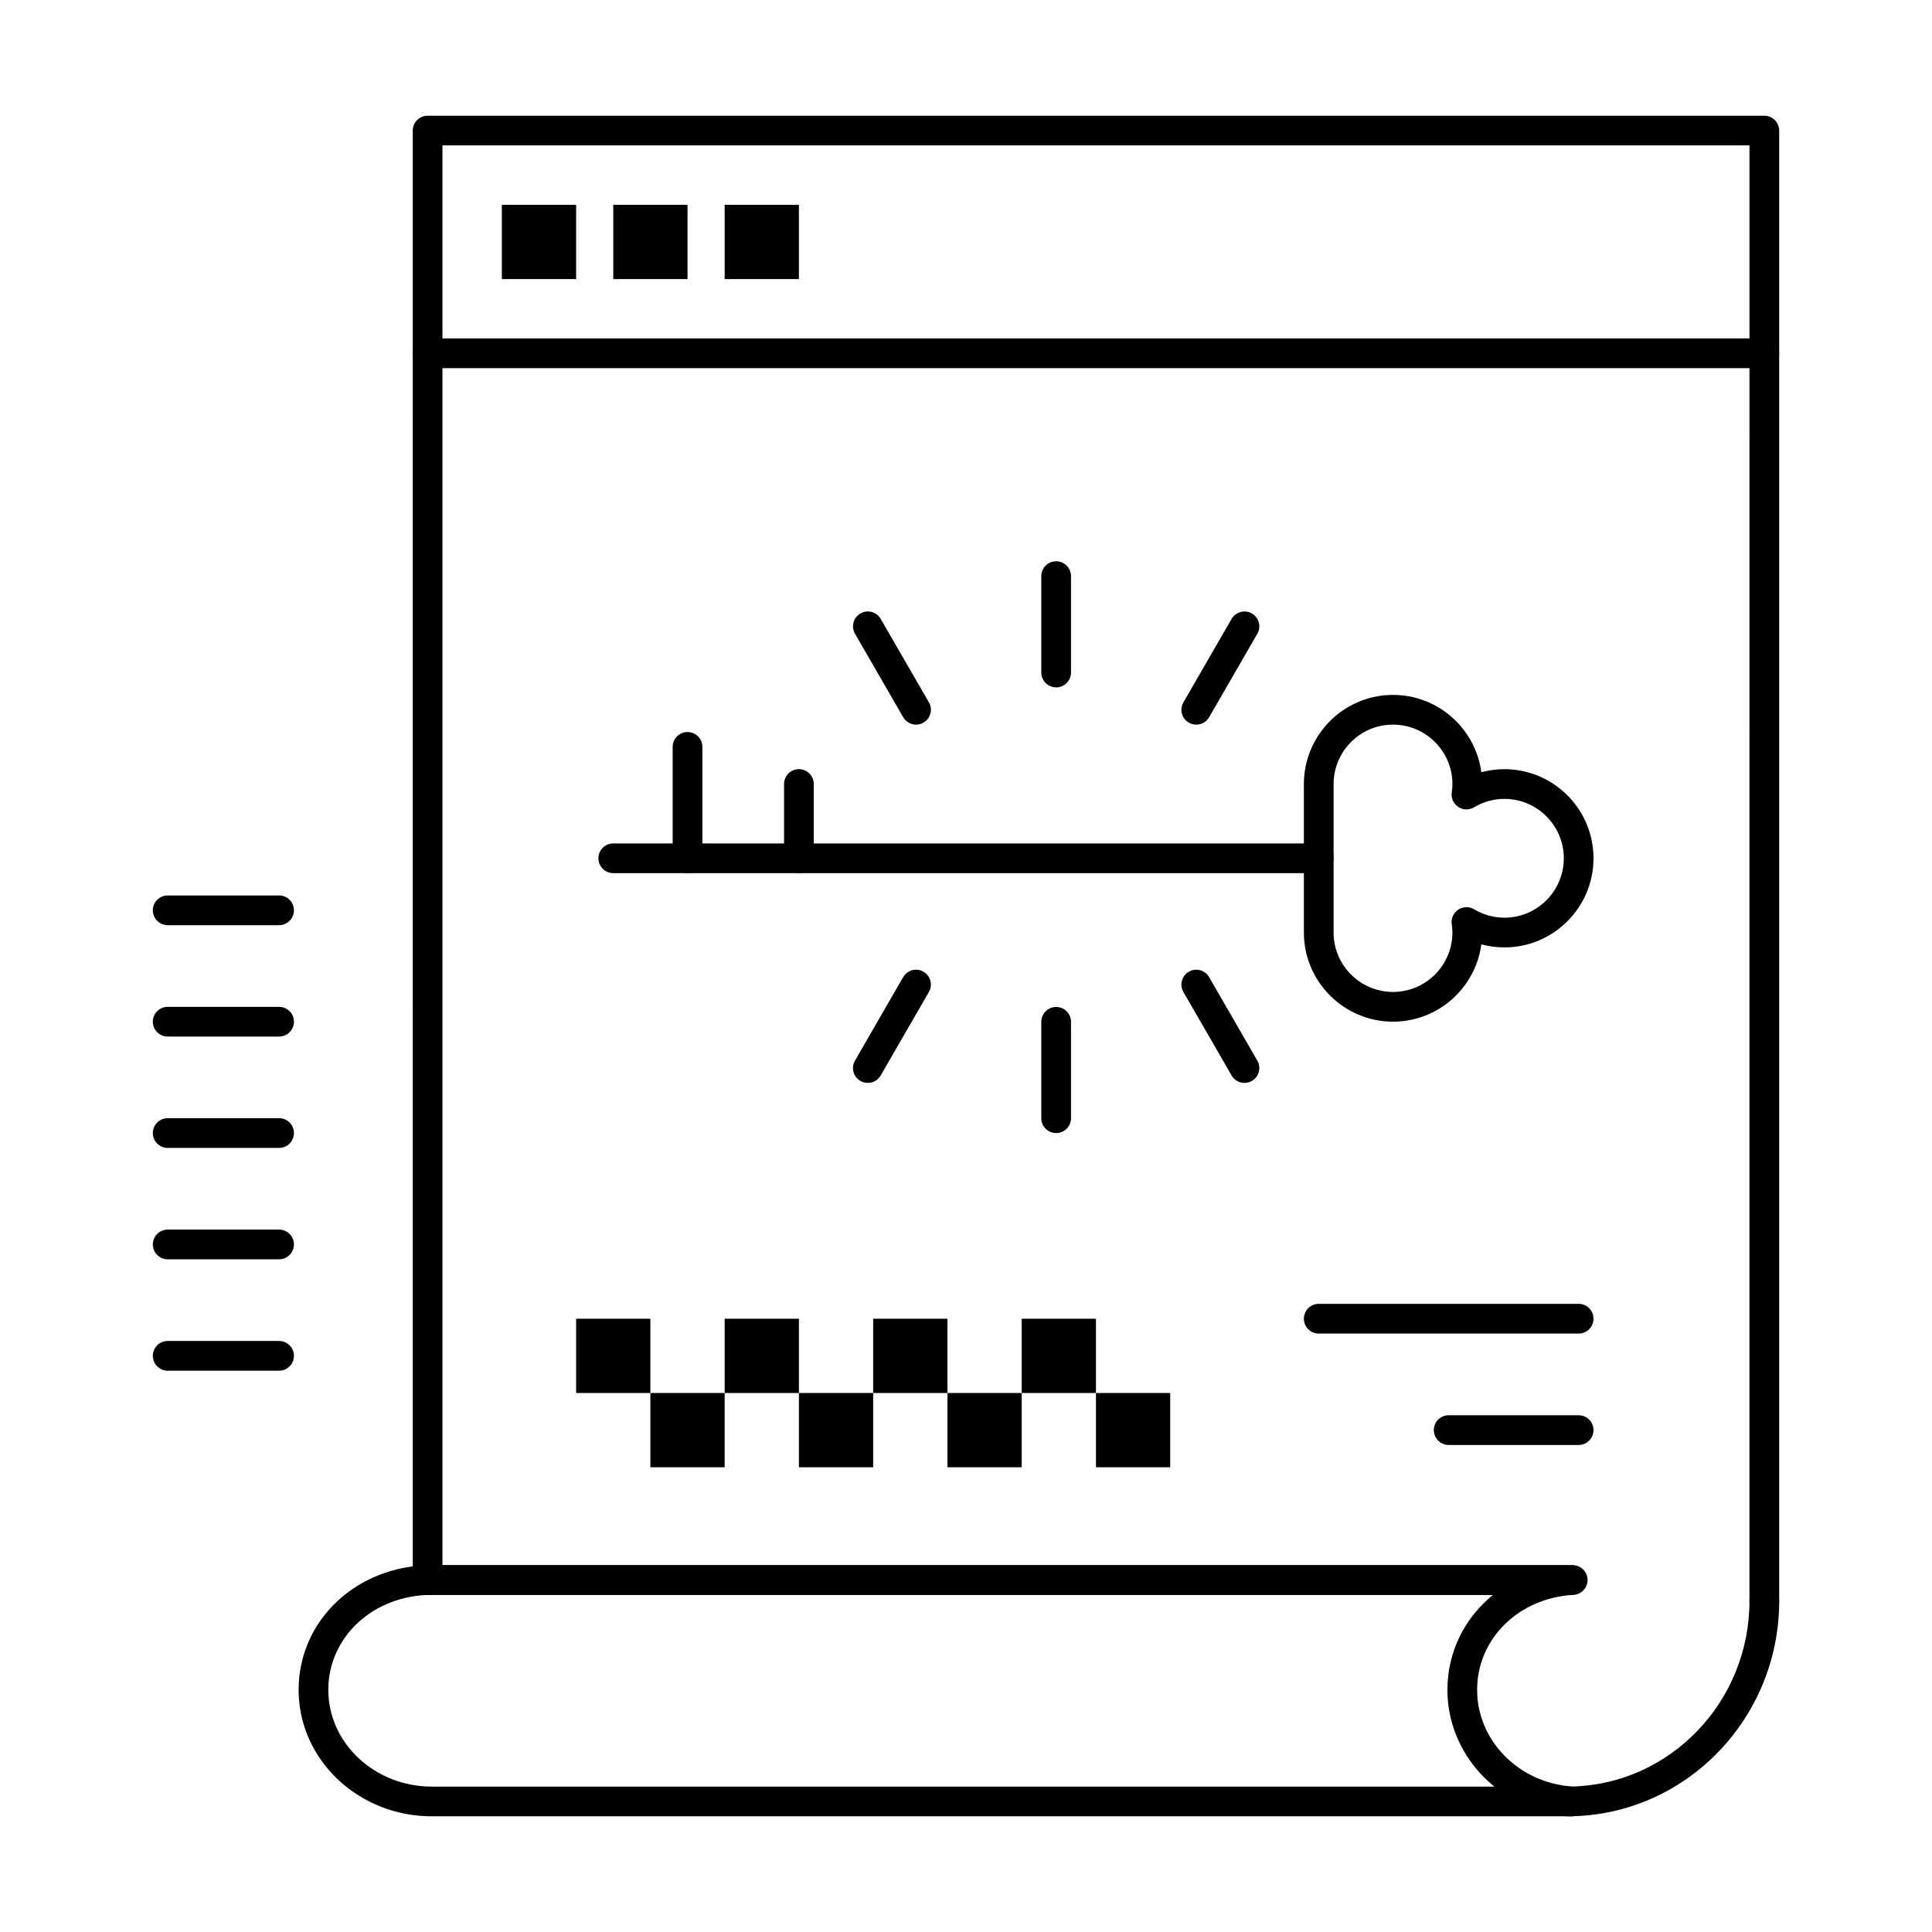 <?xml version="1.0" encoding="UTF-8"?>
<!-- Uploaded to: ICON Repo, www.iconrepo.com, Generator: ICON Repo Mixer Tools -->
<svg fill="#000000" width="800px" height="800px" version="1.1" viewBox="144 144 512 512" xmlns="http://www.w3.org/2000/svg">
 <g>
  <path d="m611.56 572.2c-2.172 0-3.938-1.762-3.938-3.938l0.004-385.73h-346.37v380.19c0 2.172-1.762 3.938-3.938 3.938-2.172 0-3.938-1.762-3.938-3.938l0.004-384.12c0-2.172 1.762-3.938 3.938-3.938h354.24c2.172 0 3.938 1.762 3.938 3.938v389.67c-0.004 2.176-1.766 3.938-3.941 3.938z"/>
  <path d="m560.79 625.34h-1.371c-0.465 0-0.914-0.082-1.328-0.23-17.297-2.148-30.512-16.332-30.512-33.273 0-10.148 4.621-19.133 12.09-25.172h-283.07c-2.172 0-3.938-1.762-3.938-3.938 0-2.172 1.762-3.938 3.938-3.938h304.19c2.129 0 3.875 1.695 3.934 3.824 0.062 2.129-1.586 3.922-3.711 4.039-14.57 0.816-25.559 11.641-25.559 25.176 0 13.461 11.043 24.648 25.203 25.617 26.012-0.668 46.973-22.469 46.973-49.176 0-2.172 1.762-3.938 3.938-3.938 2.172 0 3.938 1.762 3.938 3.938 0 30.828-24.152 56.027-54.211 57.035-0.168 0.023-0.336 0.035-0.504 0.035z"/>
  <path d="m560.38 625.34h-301.96c-19.457 0-35.285-15.031-35.285-33.504 0-18.527 15.5-33.043 35.285-33.043h301.96c2.172 0 3.938 1.762 3.938 3.938 0 2.172-1.762 3.938-3.938 3.938l-301.96-0.008c-15.371 0-27.414 11.055-27.414 25.172 0 14.133 12.297 25.633 27.414 25.633h301.96c2.172 0 3.938 1.762 3.938 3.938-0.004 2.176-1.766 3.938-3.941 3.938z"/>
  <path d="m562.36 497.41h-68.879c-2.172 0-3.938-1.762-3.938-3.938 0-2.172 1.762-3.938 3.938-3.938h68.879c2.172 0 3.938 1.762 3.938 3.938 0 2.176-1.766 3.938-3.938 3.938z"/>
  <path d="m562.36 526.93h-34.441c-2.172 0-3.938-1.762-3.938-3.938 0-2.172 1.762-3.938 3.938-3.938h34.441c2.172 0 3.938 1.762 3.938 3.938 0 2.176-1.766 3.938-3.938 3.938z"/>
  <path d="m316.36 493.48v19.68h-19.68v-19.68"/>
  <path d="m336.04 513.16v19.68h-19.68v-19.68"/>
  <path d="m355.72 493.48v19.68h-19.68v-19.68"/>
  <path d="m375.4 513.16v19.68h-19.68v-19.68"/>
  <path d="m395.08 493.48v19.68h-19.68v-19.68"/>
  <path d="m414.76 513.16v19.68h-19.68v-19.68"/>
  <path d="m434.44 493.48v19.68h-19.68v-19.68"/>
  <path d="m454.12 513.16v19.68h-19.68v-19.68"/>
  <path d="m296.68 198.28v19.68h-19.68v-19.68"/>
  <path d="m326.2 198.28v19.68h-19.68v-19.68"/>
  <path d="m355.72 198.28v19.68h-19.68v-19.68"/>
  <path d="m217.96 507.25h-29.52c-2.172 0-3.938-1.762-3.938-3.938 0-2.172 1.762-3.938 3.938-3.938h29.52c2.172 0 3.938 1.762 3.938 3.938 0 2.176-1.762 3.938-3.938 3.938z"/>
  <path d="m217.96 477.73h-29.52c-2.172 0-3.938-1.762-3.938-3.938 0-2.172 1.762-3.938 3.938-3.938h29.52c2.172 0 3.938 1.762 3.938 3.938s-1.762 3.938-3.938 3.938z"/>
  <path d="m217.96 448.21h-29.52c-2.172 0-3.938-1.762-3.938-3.938 0-2.172 1.762-3.938 3.938-3.938h29.52c2.172 0 3.938 1.762 3.938 3.938 0 2.176-1.762 3.938-3.938 3.938z"/>
  <path d="m217.96 418.7h-29.52c-2.172 0-3.938-1.762-3.938-3.938 0-2.172 1.762-3.938 3.938-3.938h29.52c2.172 0 3.938 1.762 3.938 3.938 0 2.176-1.762 3.938-3.938 3.938z"/>
  <path d="m217.96 389.18h-29.52c-2.172 0-3.938-1.762-3.938-3.938 0-2.172 1.762-3.938 3.938-3.938h29.52c2.172 0 3.938 1.762 3.938 3.938s-1.762 3.938-3.938 3.938z"/>
  <path d="m611.56 241.57h-354.24c-2.172 0-3.938-1.762-3.938-3.938 0-2.172 1.762-3.938 3.938-3.938h354.24c2.172 0 3.938 1.762 3.938 3.938s-1.762 3.938-3.938 3.938z"/>
  <path d="m513.16 414.75c-13.02 0-23.617-10.594-23.617-23.617v-39.359c0-13.02 10.594-23.617 23.617-23.617 11.965 0 21.879 8.941 23.41 20.492 1.988-0.535 4.043-0.812 6.109-0.812 13.02 0 23.617 10.594 23.617 23.617 0 13.02-10.594 23.617-23.617 23.617-2.07 0-4.121-0.277-6.109-0.812-1.535 11.551-11.449 20.492-23.41 20.492zm0-78.719c-8.68 0-15.742 7.062-15.742 15.742v39.359c0 8.68 7.062 15.742 15.742 15.742 8.68 0 15.742-7.062 15.742-15.742 0-0.656-0.059-1.367-0.18-2.234-0.215-1.5 0.453-2.992 1.719-3.832 1.262-0.84 2.894-0.879 4.199-0.102 2.445 1.461 5.227 2.231 8.043 2.231 8.68 0 15.742-7.062 15.742-15.742 0-8.68-7.062-15.742-15.742-15.742-2.816 0-5.598 0.77-8.043 2.231-1.301 0.777-2.934 0.738-4.195-0.102-1.262-0.84-1.93-2.332-1.719-3.832 0.121-0.867 0.18-1.578 0.18-2.234-0.004-8.68-7.066-15.742-15.746-15.742z"/>
  <path d="m493.48 375.39h-186.96c-2.172 0-3.938-1.762-3.938-3.938 0-2.172 1.762-3.938 3.938-3.938h186.96c2.172 0 3.938 1.762 3.938 3.938-0.004 2.176-1.766 3.938-3.938 3.938z"/>
  <path d="m326.2 375.39c-2.172 0-3.938-1.762-3.938-3.938v-29.52c0-2.172 1.762-3.938 3.938-3.938 2.172 0 3.938 1.762 3.938 3.938v29.52c-0.004 2.176-1.766 3.938-3.938 3.938z"/>
  <path d="m355.72 375.39c-2.172 0-3.938-1.762-3.938-3.938v-19.68c0-2.172 1.762-3.938 3.938-3.938 2.172 0 3.938 1.762 3.938 3.938v19.68c0 2.176-1.766 3.938-3.938 3.938z"/>
  <path d="m423.89 326.16c-2.172 0-3.938-1.762-3.938-3.938v-25.543c0-2.172 1.762-3.938 3.938-3.938 2.172 0 3.938 1.762 3.938 3.938v25.547c-0.004 2.172-1.766 3.934-3.938 3.934z"/>
  <path d="m461.02 336.04c-0.668 0-1.344-0.172-1.965-0.527-1.883-1.086-2.527-3.496-1.441-5.375l12.773-22.121c1.086-1.883 3.496-2.527 5.375-1.441 1.883 1.086 2.527 3.496 1.441 5.375l-12.773 22.121c-0.727 1.262-2.051 1.969-3.41 1.969z"/>
  <path d="m386.77 336.04c-1.359 0-2.684-0.707-3.414-1.969l-12.773-22.121c-1.086-1.883-0.441-4.289 1.441-5.375 1.883-1.09 4.289-0.441 5.375 1.441l12.773 22.121c1.086 1.883 0.441 4.289-1.441 5.375-0.617 0.359-1.293 0.527-1.961 0.527z"/>
  <path d="m423.89 444.28c-2.172 0-3.938-1.762-3.938-3.938v-25.547c0-2.172 1.762-3.938 3.938-3.938 2.172 0 3.938 1.762 3.938 3.938v25.547c-0.004 2.172-1.766 3.938-3.938 3.938z"/>
  <path d="m373.98 430.98c-0.668 0-1.344-0.172-1.965-0.527-1.883-1.086-2.527-3.496-1.441-5.375l12.773-22.125c1.086-1.883 3.492-2.527 5.375-1.441 1.883 1.086 2.527 3.496 1.441 5.375l-12.773 22.121c-0.727 1.266-2.051 1.973-3.41 1.973z"/>
  <path d="m473.8 430.98c-1.359 0-2.684-0.707-3.414-1.969l-12.77-22.121c-1.086-1.883-0.441-4.289 1.441-5.375 1.883-1.09 4.289-0.441 5.375 1.441l12.773 22.121c1.086 1.883 0.441 4.289-1.441 5.375-0.617 0.359-1.293 0.527-1.965 0.527z"/>
 </g>
</svg>